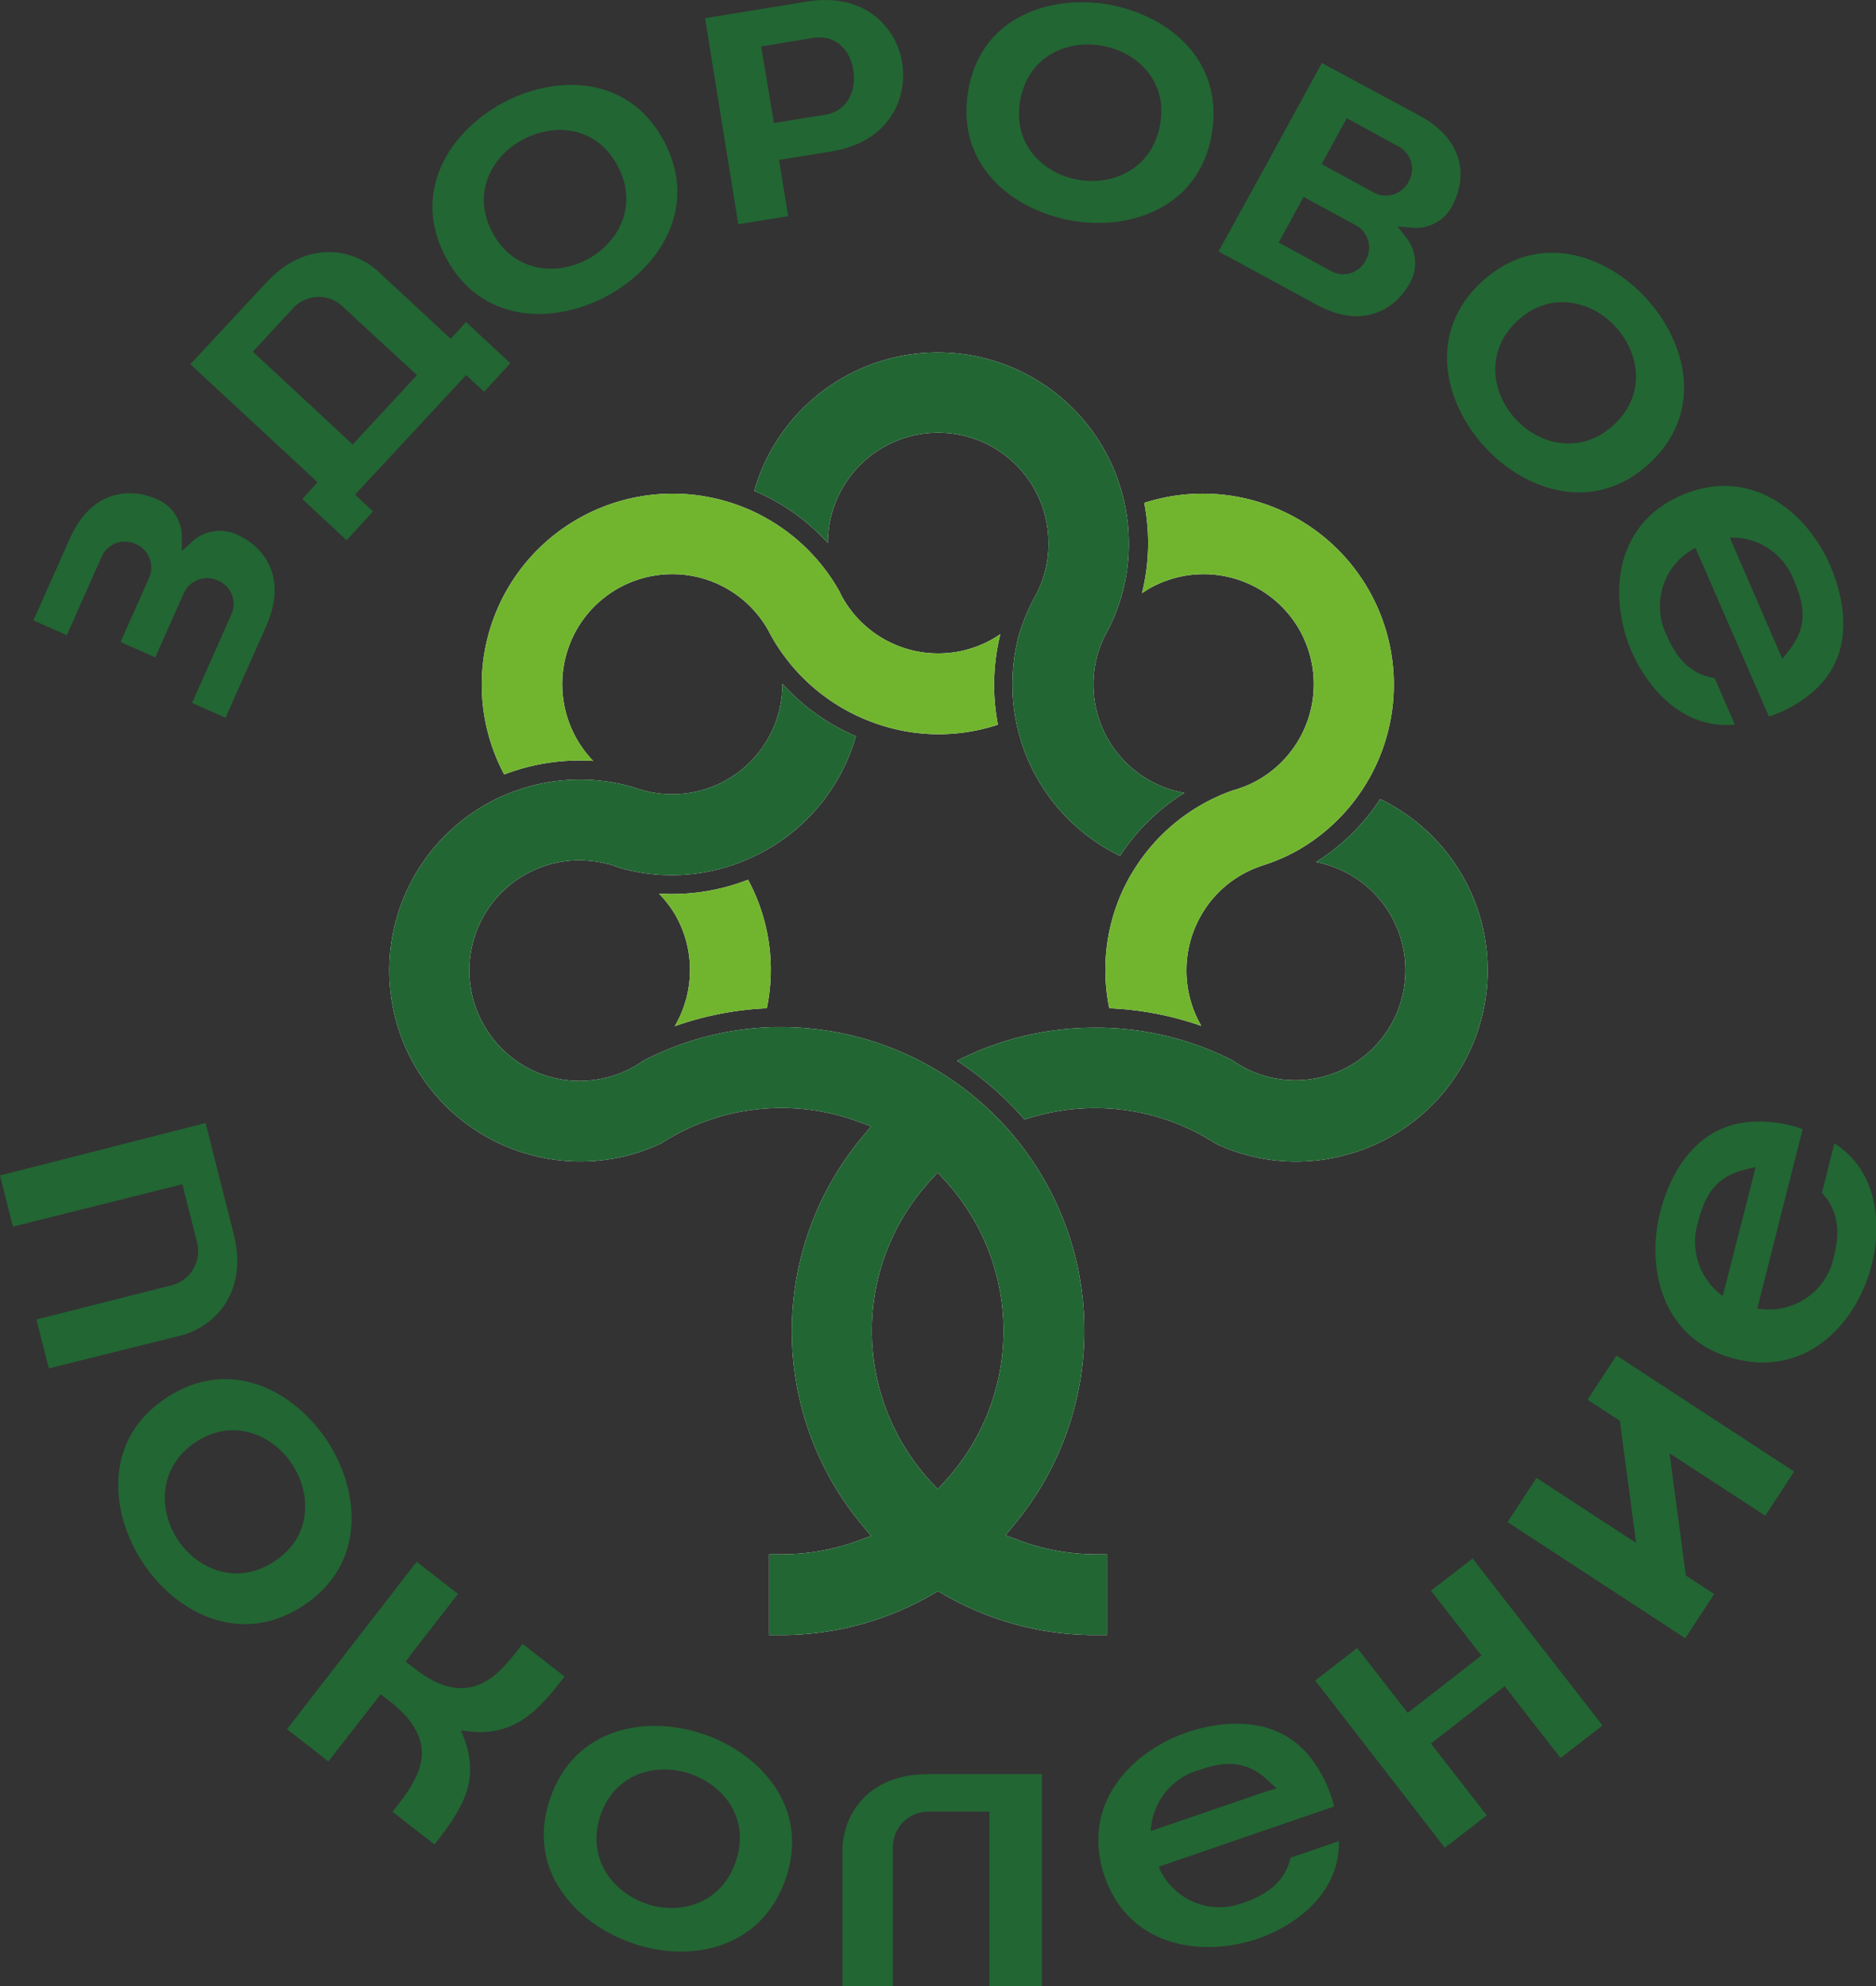 <?xml version="1.0" encoding="UTF-8"?> <svg xmlns="http://www.w3.org/2000/svg" viewBox="0 0 178.59 189.12"><rect x="0" y="0" width="178.59" height="189.12" fill="#333333" stroke="none"/><defs><style>.cls-1{fill:#fff;}.cls-2{fill:#263;}.cls-3{fill:#71b52e;}</style></defs><g id="Слой_2" data-name="Слой 2"><g id="Слой_1-2" data-name="Слой 1"><path class="cls-1" d="M78.81,51.7h0a10.49,10.49,0,1,1,21,0,10.31,10.31,0,0,1-1,4.54c-.11.23-.22.45-.34.66A18.56,18.56,0,0,0,97,60.45a18.13,18.13,0,0,0-.13,8.9,18.13,18.13,0,0,0,9.75,12.14,20,20,0,0,1,6.13-6,10.48,10.48,0,0,1-8.31-13,11.38,11.38,0,0,1,.7-1.87l.2-.37.06-.11a17.9,17.9,0,0,0,2.06-8.4A18.18,18.18,0,0,0,71.8,46.74,20.45,20.45,0,0,1,74,47.83,19.86,19.86,0,0,1,78.81,51.7Z"></path><path class="cls-1" d="M56.47,72.45a10.53,10.53,0,0,1-1.55-12.54,10.48,10.48,0,0,1,18.27.2l.06.12.16.3a18.3,18.3,0,0,0,9.5,8.18A18,18,0,0,0,95,69a20.07,20.07,0,0,1,.23-8.62,10.45,10.45,0,0,1-15-3.45c-.12-.21-.23-.42-.33-.64a18.18,18.18,0,0,0-6.79-6.86,17.45,17.45,0,0,0-2.69-1.27A18.18,18.18,0,0,0,48,73.74,20,20,0,0,1,56.47,72.45Z"></path><path class="cls-1" d="M64.23,97.71A30.23,30.23,0,0,1,73,96a18.05,18.05,0,0,0-1.79-12.24,19.81,19.81,0,0,1-8.48,1.32,10.71,10.71,0,0,1,1.54,2,10.56,10.56,0,0,1,0,10.56Z"></path><path class="cls-1" d="M109.35,56.07a10.49,10.49,0,0,1,14.32,3.84,10.5,10.5,0,0,1-3.84,14.32,9.39,9.39,0,0,1-1.59.74c-.26.1-.54.19-.83.27a18.18,18.18,0,0,0-9.64,7.87l-.12.19A18.08,18.08,0,0,0,105.6,96a30.16,30.16,0,0,1,8.76,1.68,10.56,10.56,0,0,1,0-10.56,10.37,10.37,0,0,1,5.32-4.53c.36-.14.71-.25,1-.35h0a17.28,17.28,0,0,0,3-1.36,18.18,18.18,0,0,0-14.75-33,20.43,20.43,0,0,1,.37,3.82,19.74,19.74,0,0,1-.59,4.78Z"></path><path class="cls-1" d="M141,87.69a18.07,18.07,0,0,0-8.47-11c-.37-.21-.75-.42-1.14-.61a20,20,0,0,1-6.11,6,10.48,10.48,0,1,1-5.92,20,12.86,12.86,0,0,1-1.17-.57c-.27-.16-.54-.33-.8-.52a28.6,28.6,0,0,0-12.51-3.14h-.6A28.73,28.73,0,0,0,91.1,101a30.93,30.93,0,0,1,6.43,5.6,21.12,21.12,0,0,1,15.76.93,20.62,20.62,0,0,1,2.42,1.35,18,18,0,0,0,12.4,1.09l.9-.26a18.2,18.2,0,0,0,12-22Z"></path><path class="cls-1" d="M96.93,146.63l-1.21-.45.82-1a28.9,28.9,0,0,0-22.2-47.39h-.6A28.6,28.6,0,0,0,61.23,101c-.26.19-.53.36-.8.52a10.71,10.71,0,0,1-1.17.57,10.48,10.48,0,0,1-13.15-4.41A10.48,10.48,0,0,1,57.83,82.26h.06a8.27,8.27,0,0,1,1,.34,18,18,0,0,0,12.32-.8,18.18,18.18,0,0,0,10.27-11.7,20.11,20.11,0,0,1-7-5A10.48,10.48,0,0,1,61.2,75.24a7.13,7.13,0,0,1-.82-.26A18.2,18.2,0,0,0,48,75.72a15.21,15.21,0,0,0-1.85.93,18.19,18.19,0,0,0,3.48,33.05l.9.26a18,18,0,0,0,12.4-1.09,21.41,21.41,0,0,1,2.43-1.35,21.1,21.1,0,0,1,16.35-.72l1.21.44-.82,1a28.82,28.82,0,0,0,0,37l.82,1-1.21.45a21.14,21.14,0,0,1-7.32,1.3H73.21v7.69h1.13a28.76,28.76,0,0,0,14.5-3.92l.46-.26.45.26a28.76,28.76,0,0,0,14.5,3.92h1.13v-7.69h-1.13A21.18,21.18,0,0,1,96.93,146.63Zm-7-5.57-.66.72-.67-.72a21.17,21.17,0,0,1,0-28.69l.67-.73.66.73a21.17,21.17,0,0,1,0,28.69Z"></path><path class="cls-2" d="M78.81,51.7h0a10.49,10.49,0,1,1,21,0,10.31,10.31,0,0,1-1,4.54c-.11.23-.22.45-.34.66A18.56,18.56,0,0,0,97,60.45a18.13,18.13,0,0,0-.13,8.9,18.13,18.13,0,0,0,9.75,12.14,20,20,0,0,1,6.13-6,10.48,10.48,0,0,1-8.31-13,11.38,11.38,0,0,1,.7-1.87l.2-.37.06-.11a17.9,17.9,0,0,0,2.06-8.4A18.18,18.18,0,0,0,71.8,46.74,20.45,20.45,0,0,1,74,47.83,19.86,19.86,0,0,1,78.81,51.7Z"></path><path class="cls-3" d="M56.47,72.45a10.53,10.53,0,0,1-1.55-12.54,10.48,10.48,0,0,1,18.27.2l.06.12.16.3a18.3,18.3,0,0,0,9.5,8.18A18,18,0,0,0,95,69a20.07,20.07,0,0,1,.23-8.62,10.45,10.45,0,0,1-15-3.45c-.12-.21-.23-.42-.33-.64a18.18,18.18,0,0,0-6.79-6.86,17.45,17.45,0,0,0-2.69-1.27A18.18,18.18,0,0,0,48,73.74,20,20,0,0,1,56.47,72.45Z"></path><path class="cls-3" d="M64.23,97.71A30.23,30.23,0,0,1,73,96a18.05,18.05,0,0,0-1.79-12.24,19.81,19.81,0,0,1-8.48,1.32,10.71,10.71,0,0,1,1.54,2,10.56,10.56,0,0,1,0,10.56Z"></path><path class="cls-3" d="M109.35,56.07a10.49,10.49,0,0,1,14.32,3.84,10.5,10.5,0,0,1-3.84,14.32,9.39,9.39,0,0,1-1.59.74c-.26.1-.54.19-.83.27a18.18,18.18,0,0,0-9.64,7.87l-.12.19A18.08,18.08,0,0,0,105.6,96a30.16,30.16,0,0,1,8.76,1.68,10.56,10.56,0,0,1,0-10.56,10.37,10.37,0,0,1,5.32-4.53c.36-.14.71-.25,1-.35h0a17.28,17.28,0,0,0,3-1.36,18.18,18.18,0,0,0-14.75-33,20.43,20.43,0,0,1,.37,3.82,19.74,19.74,0,0,1-.59,4.78Z"></path><path class="cls-2" d="M141,87.69a18.07,18.07,0,0,0-8.47-11c-.37-.21-.75-.42-1.14-.61a20,20,0,0,1-6.11,6,10.48,10.48,0,1,1-5.92,20,12.86,12.86,0,0,1-1.17-.57c-.27-.16-.54-.33-.8-.52a28.6,28.6,0,0,0-12.51-3.14h-.6A28.73,28.73,0,0,0,91.1,101a30.93,30.93,0,0,1,6.43,5.6,21.12,21.12,0,0,1,15.76.93,20.62,20.62,0,0,1,2.42,1.35,18,18,0,0,0,12.4,1.09l.9-.26a18.2,18.2,0,0,0,12-22Z"></path><path class="cls-2" d="M96.93,146.63l-1.21-.45.82-1a28.9,28.9,0,0,0-22.2-47.39h-.6A28.6,28.6,0,0,0,61.23,101c-.26.19-.53.36-.8.52a10.71,10.71,0,0,1-1.17.57,10.48,10.48,0,0,1-13.15-4.41A10.48,10.48,0,0,1,57.83,82.26h.06a8.27,8.27,0,0,1,1,.34,18,18,0,0,0,12.32-.8,18.18,18.18,0,0,0,10.27-11.7,20.11,20.11,0,0,1-7-5A10.48,10.48,0,0,1,61.2,75.24a7.13,7.13,0,0,1-.82-.26A18.2,18.2,0,0,0,48,75.72a15.21,15.21,0,0,0-1.85.93,18.19,18.19,0,0,0,3.48,33.05l.9.26a18,18,0,0,0,12.4-1.09,21.41,21.41,0,0,1,2.43-1.35,21.1,21.1,0,0,1,16.35-.72l1.21.44-.82,1a28.82,28.82,0,0,0,0,37l.82,1-1.21.45a21.14,21.14,0,0,1-7.32,1.3H73.21v7.69h1.13a28.76,28.76,0,0,0,14.5-3.92l.46-.26.45.26a28.76,28.76,0,0,0,14.5,3.92h1.13v-7.69h-1.13A21.18,21.18,0,0,1,96.93,146.63Zm-7-5.57-.66.72-.67-.72a21.17,21.17,0,0,1,0-28.69l.67-.73.66.73a21.17,21.17,0,0,1,0,28.69Z"></path><path class="cls-2" d="M18.17,51.69l-.86.77,0,.08,0-.09V51.3a3.89,3.89,0,0,0-2.39-3.78c-2.68-1.16-6.26-.78-8.28,3.78L3.18,59.07l3.18,1.41,3.28-7.39a2.41,2.41,0,0,1,3.26-1.3,2.44,2.44,0,0,1,1.25,3.33l-2.07,4.65-.6,1.36,3.3,1.46.6-1.35,2.07-4.65a2.43,2.43,0,0,1,3.3-1.31A2.4,2.4,0,0,1,22,58.56l-3.72,8.37,3.19,1.41,3.88-8.74c2-4.56-.1-7.47-2.75-8.68A3.89,3.89,0,0,0,18.17,51.69Z"></path><path class="cls-2" d="M133.79,22.53l-.7-.91-.07-.05.08,0,1.15.09a3.87,3.87,0,0,0,4-2.07c1.38-2.57,1.29-6.17-3.08-8.56L125.84,6l-4.59,8.39-.64,1.17L116,23.94,125.31,29c4.37,2.39,7.45.52,8.88-2A3.89,3.89,0,0,0,133.79,22.53ZM126.16,15l1.73-3.17.32-.58.58.32,4.31,2.36a2.4,2.4,0,0,1,1,3.35,2.44,2.44,0,0,1-3.42,1l-4.28-2.34-.58-.32Zm.46,10.76-4.3-2.35-.59-.32.32-.59,1.73-3.16.32-.59.59.32L129,21.41a2.43,2.43,0,0,1,1,3.4A2.4,2.4,0,0,1,126.62,25.76Z"></path><path class="cls-2" d="M76.89.14c5.41-.86,8.47,2.44,9,5.88s-1.31,7.51-6.7,8.39l-4.37.71-.66.1.11.66.76,4.7-4.75.77L67.12,1.73,76.89.14M73.61,11.72l.66-.1,4.34-.71c2.11-.34,2.92-2.37,2.63-4.21s-1.58-3.43-3.8-3.09L76,3.84l-1.48.24-1.4.24-.66.1.11.66,1,6,.1.66"></path><path class="cls-2" d="M47.9,9.78c5-2.68,11.92-2.68,15.3,3.64s-.44,12.1-5.44,14.78-11.92,2.67-15.31-3.67S42.9,12.45,47.9,9.78m8,14.92c3-1.58,4.9-5.15,2.89-8.92s-6-4.09-9-2.5-4.91,5.14-2.9,8.88,6.06,4.13,9,2.54"></path><path class="cls-2" d="M105.53.43c5.59,1,11,5.2,9.84,12.27S107.58,22,102,21s-11-5.21-9.84-12.3S99.94-.53,105.53.43m-2.85,16.69c3.31.57,7-1.06,7.76-5.26s-2.26-6.94-5.57-7.51-7,1-7.75,5.22,2.25,7,5.56,7.55"></path><path class="cls-2" d="M156.75,28.44c3.82,4.19,5.52,10.9.22,15.73s-11.84,2.54-15.66-1.65-5.51-10.9-.2-15.74,11.82-2.53,15.64,1.66m-12.5,11.43c2.26,2.48,6.2,3.49,9.35.61s2.48-6.86.22-9.34-6.19-3.5-9.32-.64-2.52,6.89-.25,9.37"></path><path class="cls-2" d="M25.4,26.85C29,23,33.29,23.5,35.89,25.74l6.53,6.07.49.45.45-.49,1-1.11,4.22,3.92L46.09,37.3l-1.23-1.13-.48-.46-.46.49L34.25,46.61l-.45.49.49.46,1.22,1.13L33,51.44l-4.22-3.92,1-1.11.45-.49-.48-.45L18.12,34.68l7.28-7.83M33.59,42.3l.45-.49,5.2-5.6.45-.49-.48-.45-6.5-6a3.31,3.31,0,0,0-4.74,0L24.52,33l-.45.49.49.45,8.54,7.94.49.46"></path><path class="cls-2" d="M173,65.49c4-3.92,2.18-9.44,1.23-11.64-2.24-5.18-7.62-9.49-14.12-6.71s-7,9.72-4.78,14.9c1.65,3.74,5.06,7.41,9.82,6.95l-1.92-4.43c-2.05-.32-3.5-1.59-4.53-4a6.26,6.26,0,0,1,2.7-8.4l7,16.07A12.18,12.18,0,0,0,173,65.49Zm-3.78-3.8-4.55-10.51a6.31,6.31,0,0,1,6.14,4.16c.86,2,1.4,4.15-.44,6.5l-.7.89Z"></path><path class="cls-2" d="M99.19,168.91v20.21h-5V172.49H88.32A3.38,3.38,0,0,0,85,176v13.09h-4.8V176c.13-3.51,2.68-7.07,8.08-7.08H99.19"></path><path class="cls-2" d="M67,165.12c5.39,1.85,10.14,7,7.79,13.78s-9.22,8-14.62,6.11-10.14-7-7.79-13.8,9.22-7.94,14.62-6.09m-5.52,16.13c3.19,1.1,7.16.09,8.56-4s-1.13-7.26-4.33-8.36-7.16-.09-8.54,3.94,1.11,7.31,4.31,8.4"></path><path class="cls-2" d="M31.17,137.22c3.12,4.78,3.72,11.72-2.32,15.67s-12.17.62-15.29-4.16S9.83,137,15.89,133.05s12.15-.6,15.28,4.17M16.9,146.57c1.85,2.83,5.6,4.46,9.2,2.11s3.57-6.42,1.72-9.25-5.59-4.47-9.16-2.14-3.61,6.45-1.76,9.28"></path><path class="cls-2" d="M19.59,107l2.67,10.54c1.31,5.24-1.51,8.59-4.88,9.58L4.65,130.29l-1.18-4.66,12.69-3.21a3.37,3.37,0,0,0,2.63-4l-1.26-5-.17-.66-.66.16L1.23,116.79,0,111.92l19.59-5"></path><path class="cls-2" d="M44,165.05l-.12-.3.32.05c4.84.71,7.07-2,9.55-5.17l-4-3.11c-1.49,1.93-3,3.9-5.31,4.18-1.51.19-3.12-.4-4.92-1.8l-.36-.28-.54-.41.38-.49,0-.05,4.6-5.91-3.94-3.06L27.32,164.64l3.94,3.07,4.6-5.91,0,0,.38-.49.53.42.36.27c1.8,1.41,2.77,2.83,3,4.34.27,2.26-1.25,4.25-2.76,6.17l4,3.11C43.86,172.39,45.92,169.57,44,165.05Z"></path><path class="cls-2" d="M140.15,148.34l12.41,15.95-4,3.09-4.91-6.3-.41-.53-.54.41-5.94,4.63-.54.42.42.54,4.9,6.29-4,3.09L125.2,160l4-3.09,4.39,5.64.42.54.54-.42,5.94-4.63.54-.41-.42-.54-4.39-5.64,4-3.09"></path><polygon class="cls-2" points="151.13 133.27 154.2 135.27 155.56 145.45 155.76 146.91 152.82 144.99 152.25 144.62 146.27 140.71 143.51 144.92 160.43 155.98 163.19 151.77 160.49 150.01 159.02 139.01 158.93 138.37 160.8 139.59 161.37 139.96 168.05 144.32 170.8 140.11 153.88 129.06 151.13 133.27"></polygon><path class="cls-2" d="M166.19,106.86c-5.57.68-7.55,6.19-8.14,8.52-1.39,5.51.24,12.25,7.13,14s11.58-3.43,13-8.94c1-4,.52-9-3.55-11.58l-1.19,4.72c1.43,1.52,1.8,3.42,1.16,6a6.3,6.3,0,0,1-7.31,5l4.32-17.08A12.17,12.17,0,0,0,166.19,106.86Zm.67,5.35L164,123.39a6.34,6.34,0,0,1-2.33-7.09c.53-2.11,1.43-4.17,4.34-4.91l1.1-.28Z"></path><path class="cls-2" d="M124.57,167.11c-3.62-4.29-9.31-2.94-11.59-2.16-5.37,1.85-10.12,6.91-7.84,13.65s9.2,7.81,14.57,6c3.89-1.36,7.84-4.49,7.75-9.3l-4.6,1.58c-.48,2-1.87,3.38-4.35,4.23a6.29,6.29,0,0,1-8.21-3.37L127,172A12.23,12.23,0,0,0,124.57,167.11Zm-4.12,3.49-10.9,3.74a6.35,6.35,0,0,1,4.65-5.83c2.07-.71,4.28-1.09,6.49,1l.84.77Z"></path></g></g></svg> 